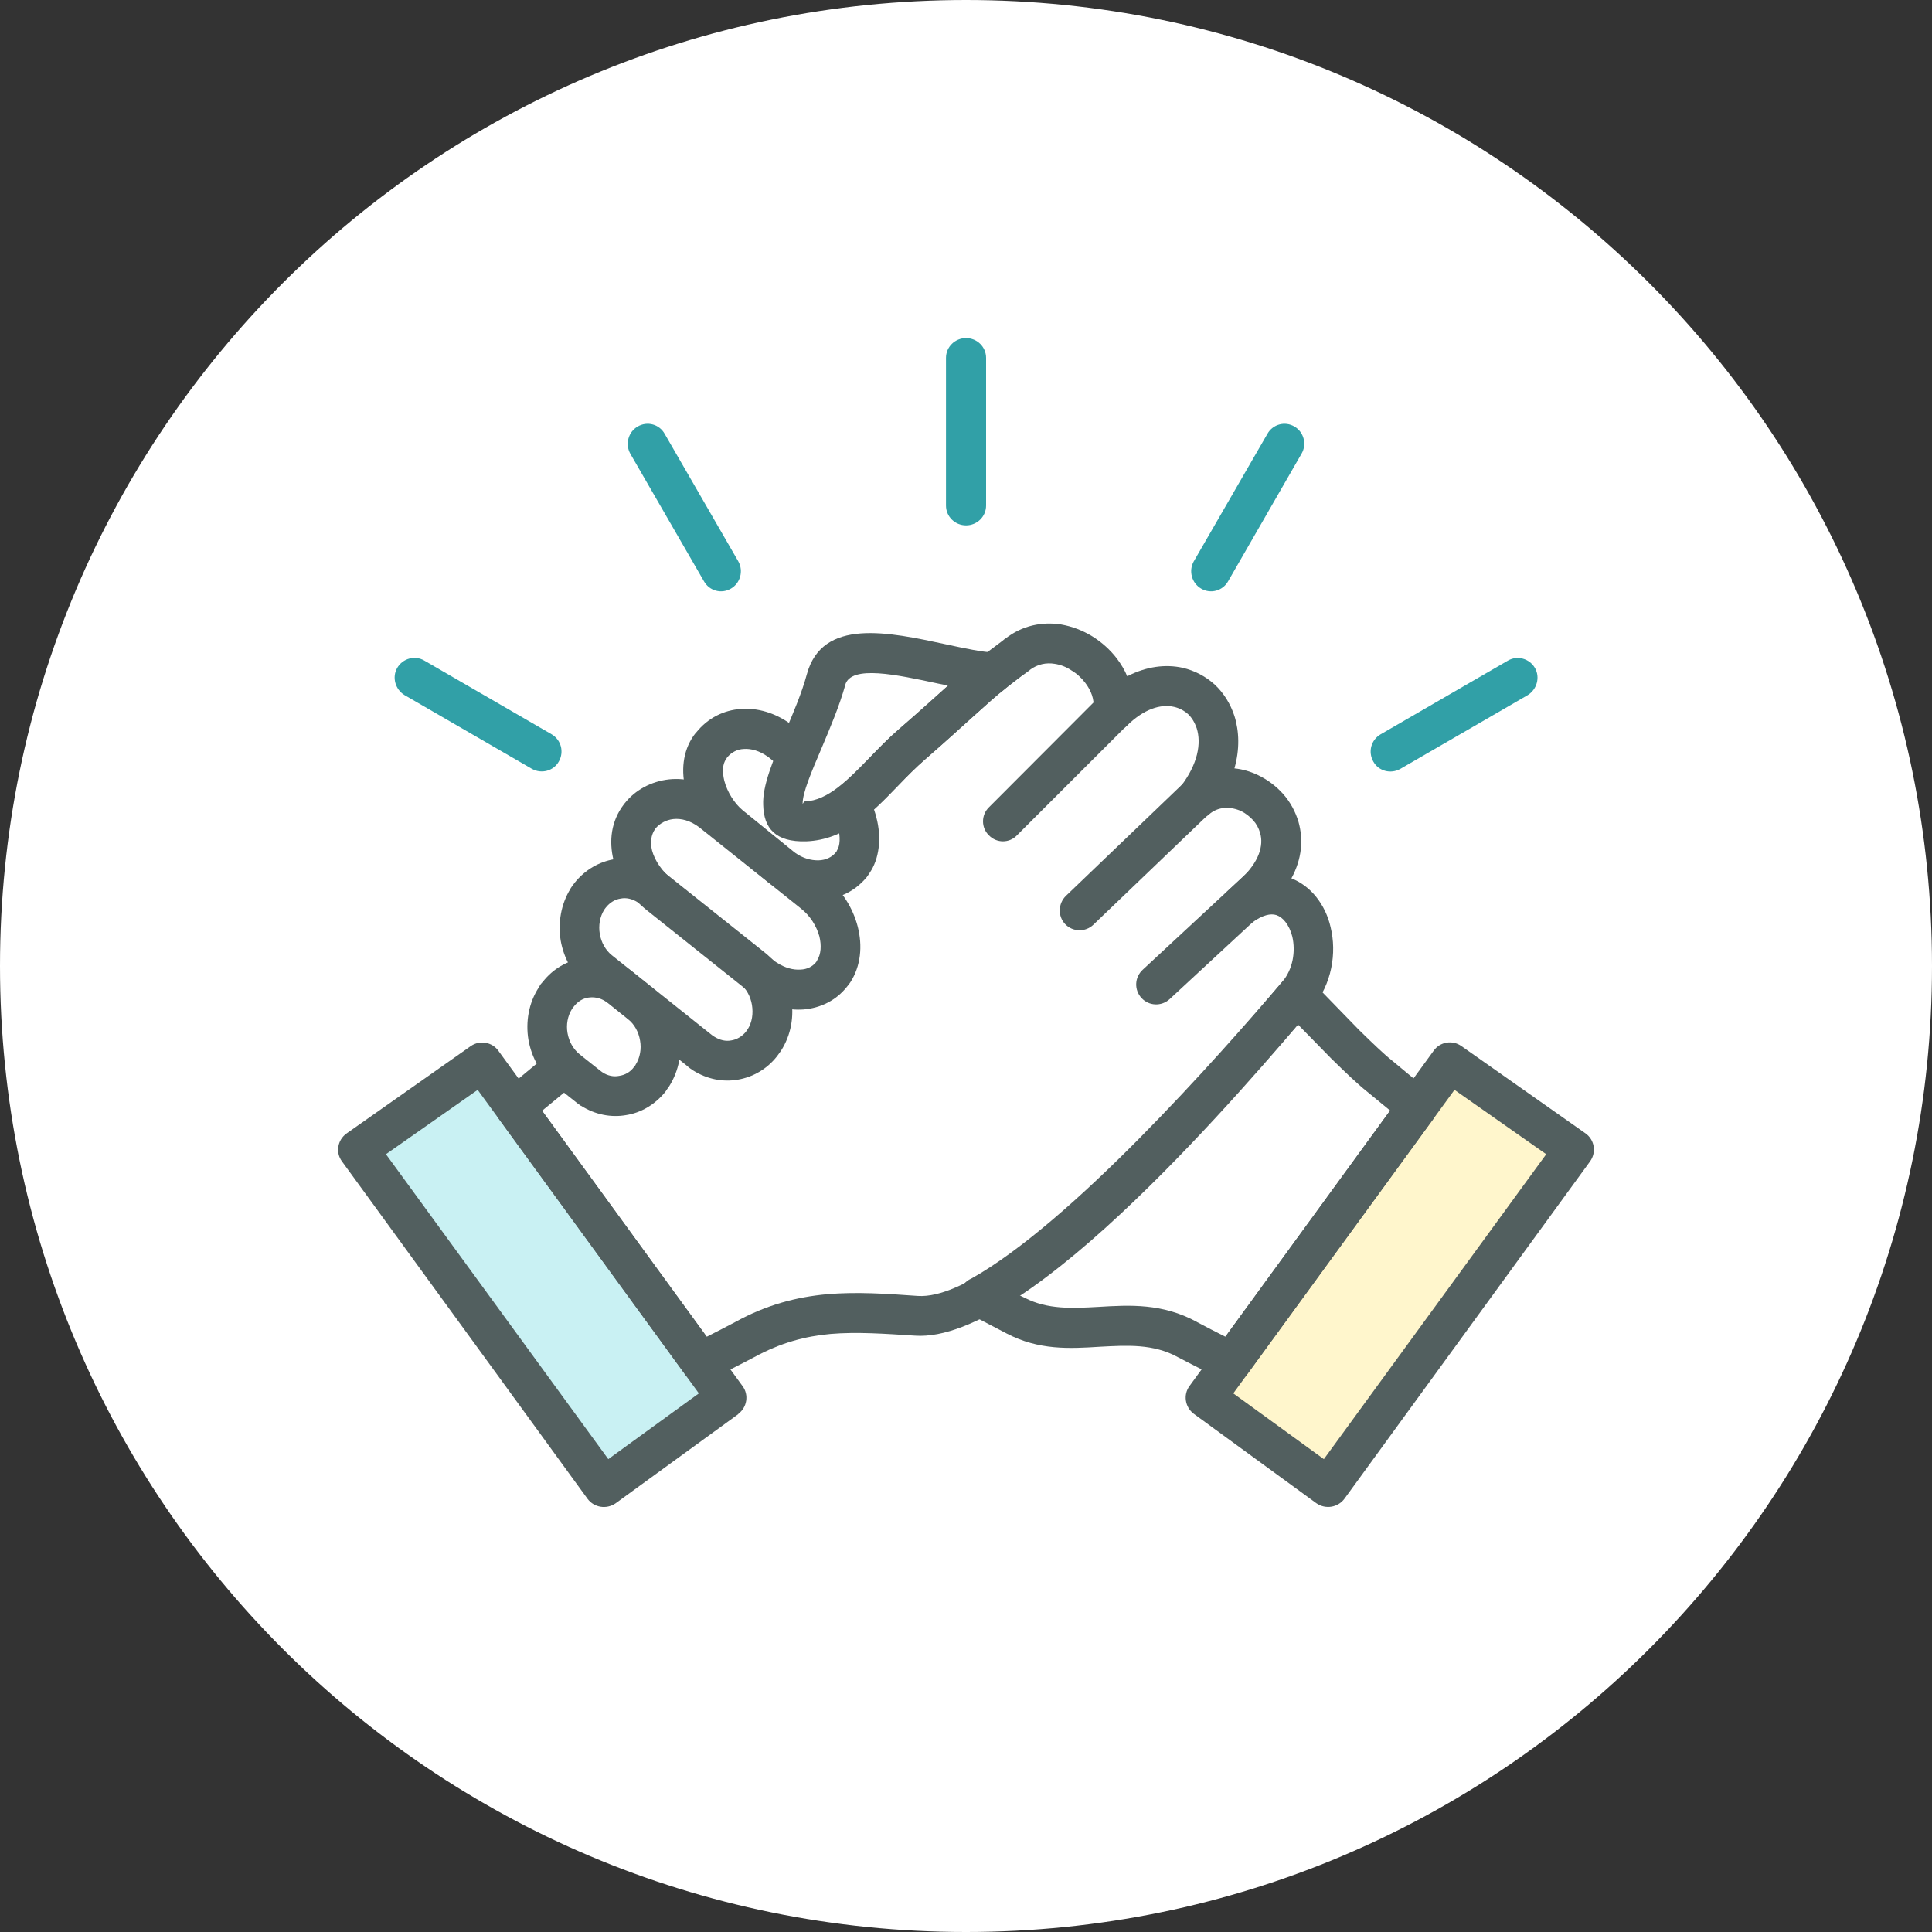 <svg width="200" height="200" viewBox="0 0 200 200" fill="none" xmlns="http://www.w3.org/2000/svg">
<rect x="0" y="0" width="200" height="200" fill="#333333" stroke="none"/>
<path d="M0 100C0 44.772 44.772 0 100 0C155.228 0 200 44.772 200 100C200 155.228 155.228 200 100 200C44.772 200 0 155.228 0 100Z" fill="white"/>
<g clip-path="url(#clip0_215_311)">
<path d="M63.476 152.474L73.553 145.159L48.943 111.406L38.747 118.56L63.476 152.474Z" fill="#C9F1F3"/>
<path d="M126.463 145.159L136.541 152.474L161.27 118.56L151.066 111.406L126.463 145.159Z" fill="#FFF6CC"/>
<path d="M73.165 138.378C74.102 137.911 75.241 137.318 76.119 136.852C79.36 135.063 82.458 134.267 85.614 133.978C88.678 133.716 91.691 133.919 95.016 134.156C99.54 134.453 107.254 128.376 114.647 121.281C122.328 113.915 129.485 105.498 132.726 101.658C133.865 100.31 134.127 98.488 133.781 96.962C133.637 96.377 133.376 95.818 133.046 95.411C132.785 95.089 132.489 94.852 132.143 94.733C131.527 94.529 130.683 94.733 129.628 95.496C128.725 96.174 127.434 95.936 126.767 95.03C126.151 94.182 126.303 93.004 127.029 92.3L128.43 91.012C130.354 89.223 130.827 87.519 130.447 86.231C130.303 85.731 130.067 85.29 129.721 84.909C129.367 84.527 128.961 84.205 128.497 83.968C127.383 83.468 126.1 83.468 125.138 84.324C124.294 85.061 122.978 84.968 122.243 84.087C121.568 83.324 121.568 82.154 122.243 81.391C123.999 79.103 124.379 76.958 123.881 75.381C123.678 74.796 123.383 74.296 122.978 73.915C122.572 73.559 122.075 73.296 121.543 73.177C120.167 72.855 118.42 73.381 116.639 75.144C115.821 75.932 114.538 75.932 113.744 75.119C113.246 74.618 113.069 73.949 113.187 73.296C113.305 72.415 112.951 71.474 112.343 70.686C111.963 70.185 111.466 69.719 110.909 69.397C110.385 69.041 109.794 68.812 109.187 68.719C108.309 68.575 107.406 68.744 106.587 69.363H106.613C106.435 69.482 106.03 69.804 105.558 70.126C105.06 70.507 104.477 70.948 104.157 71.211L104.097 71.27C103.102 72.033 102.199 72.881 100.797 74.118C99.633 75.178 98.139 76.551 95.717 78.662C94.814 79.45 93.902 80.365 93.033 81.272C91.632 82.713 90.29 84.121 88.771 85.206C88.45 83.883 87.749 82.569 86.728 81.569C87.842 80.722 88.948 79.577 90.087 78.399C91.024 77.433 91.986 76.432 93.041 75.525C95.177 73.678 96.805 72.211 98.063 71.067C99.523 69.745 100.485 68.863 101.566 68.015C101.912 67.719 102.561 67.252 103.144 66.812C103.439 66.574 103.76 66.371 104.047 66.108H104.072C105.853 64.727 107.895 64.345 109.828 64.642C110.993 64.845 112.073 65.261 113.069 65.871C114.065 66.49 114.909 67.252 115.61 68.159C116.048 68.744 116.428 69.363 116.69 70.007C118.673 68.982 120.665 68.744 122.412 69.126C123.695 69.422 124.834 70.033 125.771 70.889C126.674 71.737 127.375 72.855 127.788 74.118C128.286 75.704 128.345 77.577 127.788 79.543C128.632 79.628 129.451 79.865 130.244 80.247C131.206 80.713 132.084 81.357 132.819 82.179C133.553 83.002 134.101 84.002 134.422 85.087C134.92 86.875 134.802 88.867 133.688 90.927C134.709 91.334 135.587 92.012 136.262 92.86C136.963 93.741 137.486 94.826 137.747 95.996C138.389 98.632 137.891 101.862 135.848 104.328C132.548 108.227 125.248 116.822 117.475 124.273C109.381 132.046 100.654 138.674 94.721 138.267C91.564 138.064 88.678 137.861 85.985 138.089C83.361 138.327 80.812 138.996 78.069 140.497C76.929 141.116 74.153 142.489 73.57 142.811C72.667 143.311 71.494 143.107 70.886 142.226L51.669 115.856C51.027 114.974 51.171 113.745 52.023 113.042L55.939 109.787C56.294 109.524 56.724 109.143 57.197 108.702C57.551 109.49 58.075 110.228 58.775 110.787L59.974 111.728C59.45 112.228 58.952 112.669 58.539 112.991L56.117 114.983L73.174 138.395L73.165 138.378ZM63.873 101.972V101.946L64.194 102.209C64.075 102.124 63.957 102.031 63.873 101.972ZM66.295 103.879L67.114 104.523L67.029 104.608C66.827 104.345 66.565 104.082 66.295 103.879ZM77.714 87.274L77.74 87.214L80.778 89.681C80.837 89.74 80.896 89.766 80.955 89.825L77.714 87.274Z" fill="#525F5F"/>
<path d="M129.13 90.325C129.974 89.562 131.291 89.621 132.051 90.469C132.81 91.291 132.751 92.614 131.932 93.377L121.07 103.438C120.226 104.201 118.935 104.142 118.175 103.319C117.39 102.472 117.441 101.175 118.293 100.387L129.13 90.325Z" fill="#525F5F"/>
<path d="M122.353 81.23C123.197 80.467 124.488 80.501 125.273 81.315C126.058 82.137 126.033 83.459 125.189 84.222L113.187 95.725C112.369 96.513 111.052 96.487 110.267 95.665C109.482 94.843 109.533 93.521 110.352 92.733L122.353 81.23Z" fill="#525F5F"/>
<path d="M113.736 72.194C114.555 71.406 115.837 71.406 116.656 72.194C117.441 73.016 117.441 74.305 116.631 75.127L105.271 86.477C104.486 87.299 103.169 87.299 102.376 86.477C101.557 85.689 101.557 84.366 102.376 83.57L113.736 72.186V72.194Z" fill="#525F5F"/>
<path d="M76.431 146.388L63.721 155.627C62.784 156.271 61.501 156.068 60.826 155.161L35.397 120.221C34.721 119.314 34.932 118.017 35.861 117.348L35.979 117.263L48.74 108.286C49.677 107.642 50.935 107.88 51.576 108.753L76.87 143.489C77.546 144.396 77.335 145.693 76.431 146.362V146.388ZM62.97 151.05L72.347 144.243L49.449 112.821L39.954 119.484L62.97 151.05Z" fill="#525F5F"/>
<path d="M126.438 142.811C125.856 142.489 123.079 141.107 121.939 140.497C119.399 139.09 116.656 139.268 113.905 139.412C110.689 139.615 107.541 139.793 104.182 138.03L100.418 136.064C99.422 135.538 99.017 134.3 99.54 133.275C99.776 132.868 100.122 132.537 100.536 132.368C105.676 129.494 112.048 123.798 117.914 117.873C123.898 111.83 129.426 105.523 132.726 101.65C133.452 100.768 134.768 100.683 135.621 101.412C135.68 101.472 135.739 101.531 135.798 101.59C137.612 103.463 139.275 105.167 140.676 106.608C142.111 108.015 143.276 109.134 144.094 109.778L148.01 113.033C148.854 113.737 149.006 114.966 148.365 115.847L129.147 142.217C128.531 143.099 127.366 143.302 126.463 142.802L126.438 142.811ZM123.898 136.852C124.775 137.318 125.915 137.911 126.852 138.378L143.909 114.966L141.486 112.974C140.524 112.211 139.267 111.007 137.773 109.541C136.752 108.481 135.578 107.312 134.355 106.049C130.97 109.982 126.092 115.466 120.834 120.772C115.812 125.85 110.402 130.774 105.524 134.089L106.081 134.351C108.444 135.58 111.044 135.436 113.677 135.292C117.011 135.089 120.336 134.911 123.898 136.843V136.852Z" fill="#525F5F"/>
<path d="M127.67 144.243L137.047 151.05L160.063 119.484L150.568 112.821L127.67 144.243ZM136.287 155.627L123.577 146.354C122.674 145.676 122.463 144.387 123.138 143.48L148.432 108.744C149.074 107.863 150.331 107.625 151.268 108.278L164.029 117.255L164.148 117.339C165.084 118.017 165.262 119.306 164.612 120.213L139.174 155.152C138.499 156.059 137.216 156.271 136.279 155.619L136.287 155.627Z" fill="#525F5F"/>
<path d="M86.627 88.07C86.981 87.545 87.007 86.629 86.745 85.638C86.627 85.197 86.45 84.731 86.222 84.29C87.386 83.705 88.467 82.849 89.556 81.857C90.079 82.739 90.492 83.68 90.72 84.612C91.277 86.723 91.041 88.927 89.986 90.418C89.902 90.562 89.809 90.681 89.724 90.8C88.467 92.326 86.745 93.088 84.93 93.148C83.234 93.233 81.453 92.707 79.968 91.647C79.731 91.503 79.588 91.351 79.47 91.3V91.275L74.271 87.053C72.777 85.824 71.528 83.858 70.996 81.832C70.498 79.865 70.642 77.814 71.815 76.144C71.899 76.025 71.992 75.907 72.076 75.822C73.275 74.33 74.912 73.508 76.719 73.389C78.415 73.271 80.196 73.771 81.833 74.941C82.01 75.059 82.154 75.178 82.331 75.322L83.352 76.144C82.77 77.585 82.188 78.933 81.749 80.136L79.731 78.526C79.647 78.441 79.554 78.382 79.47 78.323C78.651 77.738 77.773 77.475 76.989 77.534C76.347 77.56 75.731 77.856 75.267 78.416L75.182 78.56C74.769 79.119 74.769 79.942 74.98 80.823C75.3 82.027 76.035 83.171 76.879 83.875L82.078 88.096L82.339 88.299C83.074 88.825 83.943 89.088 84.762 89.062C85.462 89.037 86.104 88.765 86.543 88.215L86.627 88.096V88.07Z" fill="#525F5F"/>
<path d="M84.584 99.42C84.998 98.776 85.049 97.869 84.821 96.928C84.525 95.869 83.884 94.818 82.922 94.055L72.38 85.638C71.477 84.96 70.54 84.697 69.696 84.79C68.962 84.875 68.321 85.231 67.882 85.731L67.823 85.816C67.384 86.435 67.299 87.223 67.502 88.045C67.797 89.13 68.557 90.215 69.578 91.037L80.035 99.37C80.179 99.488 80.331 99.607 80.44 99.666C81.259 100.192 82.103 100.429 82.896 100.37C83.538 100.344 84.095 100.073 84.475 99.607L84.593 99.429L84.584 99.42ZM88.787 95.903C89.311 97.928 89.108 100.014 88.028 101.684C87.91 101.862 87.792 102.006 87.673 102.15C86.559 103.557 84.956 104.354 83.175 104.498C81.571 104.616 79.791 104.176 78.178 103.116C77.942 102.938 77.681 102.794 77.478 102.616L66.996 94.258C65.299 92.91 64.016 91.003 63.518 89.062C63.02 87.07 63.257 85.01 64.573 83.281V83.256L64.658 83.171C65.738 81.79 67.401 80.883 69.274 80.679C71.055 80.501 73.047 80.976 74.853 82.349C77.309 84.816 82.534 88.477 85.487 90.825C87.15 92.148 88.29 93.996 88.787 95.903Z" fill="#525F5F"/>
<path d="M77.343 106.608L77.402 106.549C77.866 105.811 77.984 104.905 77.841 104.023C77.698 103.175 77.284 102.353 76.584 101.819L66.245 93.58C66.16 93.495 66.067 93.436 66.008 93.402C65.451 93.055 64.844 92.902 64.253 93.021C63.67 93.105 63.139 93.427 62.734 93.928C62.675 94.012 62.615 94.072 62.556 94.165C62.092 94.902 61.94 95.809 62.092 96.691C62.236 97.538 62.675 98.361 63.35 98.895L73.689 107.142C73.773 107.202 73.866 107.261 73.95 107.32C74.507 107.668 75.115 107.82 75.706 107.702C76.263 107.617 76.82 107.295 77.225 106.795L77.343 106.617V106.608ZM81.901 103.353C82.221 105.201 81.901 107.134 80.846 108.778C80.702 108.982 80.55 109.185 80.441 109.338C79.385 110.685 77.925 111.508 76.356 111.77C74.811 112.033 73.174 111.711 71.739 110.804C71.536 110.66 71.334 110.541 71.157 110.363L60.818 102.116C59.298 100.946 58.362 99.183 58.041 97.361C57.746 95.538 58.066 93.606 59.062 91.995L59.087 91.936C59.231 91.732 59.349 91.554 59.493 91.376C60.573 90.028 62.033 89.206 63.586 88.944C65.13 88.681 66.768 89.003 68.228 89.91C68.43 90.054 68.641 90.207 68.81 90.351L79.149 98.59C80.643 99.759 81.605 101.522 81.892 103.345L81.901 103.353Z" fill="#525F5F"/>
<path d="M65.772 110.279L65.797 110.219C66.261 109.49 66.413 108.575 66.261 107.727C66.118 106.846 65.679 106.023 65.004 105.498L62.928 103.828C62.809 103.769 62.725 103.709 62.666 103.65C62.109 103.294 61.501 103.184 60.91 103.269C60.328 103.353 59.797 103.675 59.391 104.21C59.332 104.269 59.273 104.354 59.214 104.447C58.75 105.184 58.598 106.091 58.75 106.939C58.893 107.787 59.332 108.609 60.033 109.168L62.109 110.813C62.193 110.872 62.252 110.931 62.345 110.991C62.902 111.372 63.544 111.491 64.101 111.372C64.683 111.287 65.24 110.991 65.62 110.465L65.763 110.287L65.772 110.279ZM70.329 107.024C70.65 108.872 70.304 110.804 69.275 112.449C69.131 112.652 68.979 112.855 68.869 113.033C67.789 114.356 66.354 115.203 64.776 115.441C63.231 115.703 61.594 115.381 60.159 114.474H60.134C59.931 114.33 59.754 114.212 59.552 114.034L57.475 112.389C55.956 111.186 55.02 109.456 54.699 107.609C54.403 105.786 54.724 103.828 55.779 102.209L55.897 102.006V101.98C55.982 101.862 56.1 101.743 56.193 101.633C57.248 100.285 58.708 99.463 60.252 99.2C61.797 98.937 63.434 99.259 64.894 100.2C65.13 100.344 65.308 100.463 65.477 100.607L67.553 102.277C69.072 103.481 70.009 105.21 70.329 107.032V107.024Z" fill="#525F5F"/>
<path d="M87.505 70.906C86.888 73.11 85.926 75.365 85.049 77.45C83.994 79.916 83.065 82.112 83.091 83.197C83.091 83.315 83.15 82.993 83.327 82.959C85.69 82.9 87.851 80.671 90.07 78.382C91.007 77.416 91.969 76.416 93.024 75.509C95.16 73.661 96.763 72.194 98.046 71.05L98.13 70.965L97.109 70.762C92.872 69.855 88.087 68.795 87.496 70.906H87.505ZM81.251 75.831C82.095 73.864 83.006 71.728 83.529 69.787C85.133 63.947 91.944 65.413 97.962 66.71C99.861 67.117 101.641 67.498 102.924 67.558L108.385 67.88L104.089 71.253C103.093 72.016 102.19 72.864 100.789 74.127C99.624 75.153 98.13 76.534 95.708 78.645C94.805 79.433 93.894 80.349 93.024 81.255C90.222 84.163 87.505 86.943 83.445 87.096C80.288 87.18 79.065 85.773 79.006 83.315C78.921 81.323 80.027 78.713 81.251 75.831Z" fill="#525F5F"/>
<path d="M102.08 52.334C102.08 53.478 101.143 54.385 100.004 54.385C98.865 54.385 97.928 53.478 97.928 52.334V37.051C97.928 35.907 98.865 35 100.004 35C101.143 35 102.08 35.907 102.08 37.051V52.334Z" fill="#31A0A7"/>
<path d="M127.138 60.166C126.581 61.167 125.324 61.514 124.336 60.929C123.374 60.37 123.02 59.107 123.577 58.115L131.198 44.917C131.755 43.917 133.013 43.57 134 44.155C134.962 44.714 135.317 45.977 134.734 46.969L127.138 60.166Z" fill="#31A0A7"/>
<path d="M144.964 79.594C143.968 80.154 142.71 79.832 142.162 78.831C141.604 77.831 141.925 76.602 142.921 76.017L156.096 68.388C157.058 67.829 158.316 68.151 158.898 69.151C159.455 70.118 159.1 71.38 158.138 71.965L144.964 79.594Z" fill="#31A0A7"/>
<path d="M76.431 58.115C76.989 59.115 76.634 60.37 75.672 60.929C74.676 61.514 73.427 61.167 72.87 60.166L65.249 46.969C64.692 45.968 65.046 44.714 66.008 44.155C67.004 43.57 68.262 43.917 68.81 44.917L76.431 58.115Z" fill="#31A0A7"/>
<path d="M57.096 76.009C58.092 76.593 58.412 77.831 57.855 78.823C57.298 79.823 56.041 80.145 55.053 79.586L41.878 71.957C40.916 71.372 40.562 70.109 41.119 69.143C41.701 68.142 42.959 67.82 43.921 68.38L57.096 76.009Z" fill="#31A0A7"/>
</g>
<defs>
<clipPath id="clip0_215_311">
<rect width="130" height="121" fill="white" transform="translate(35 35)"/>
</clipPath>
</defs>
</svg>
